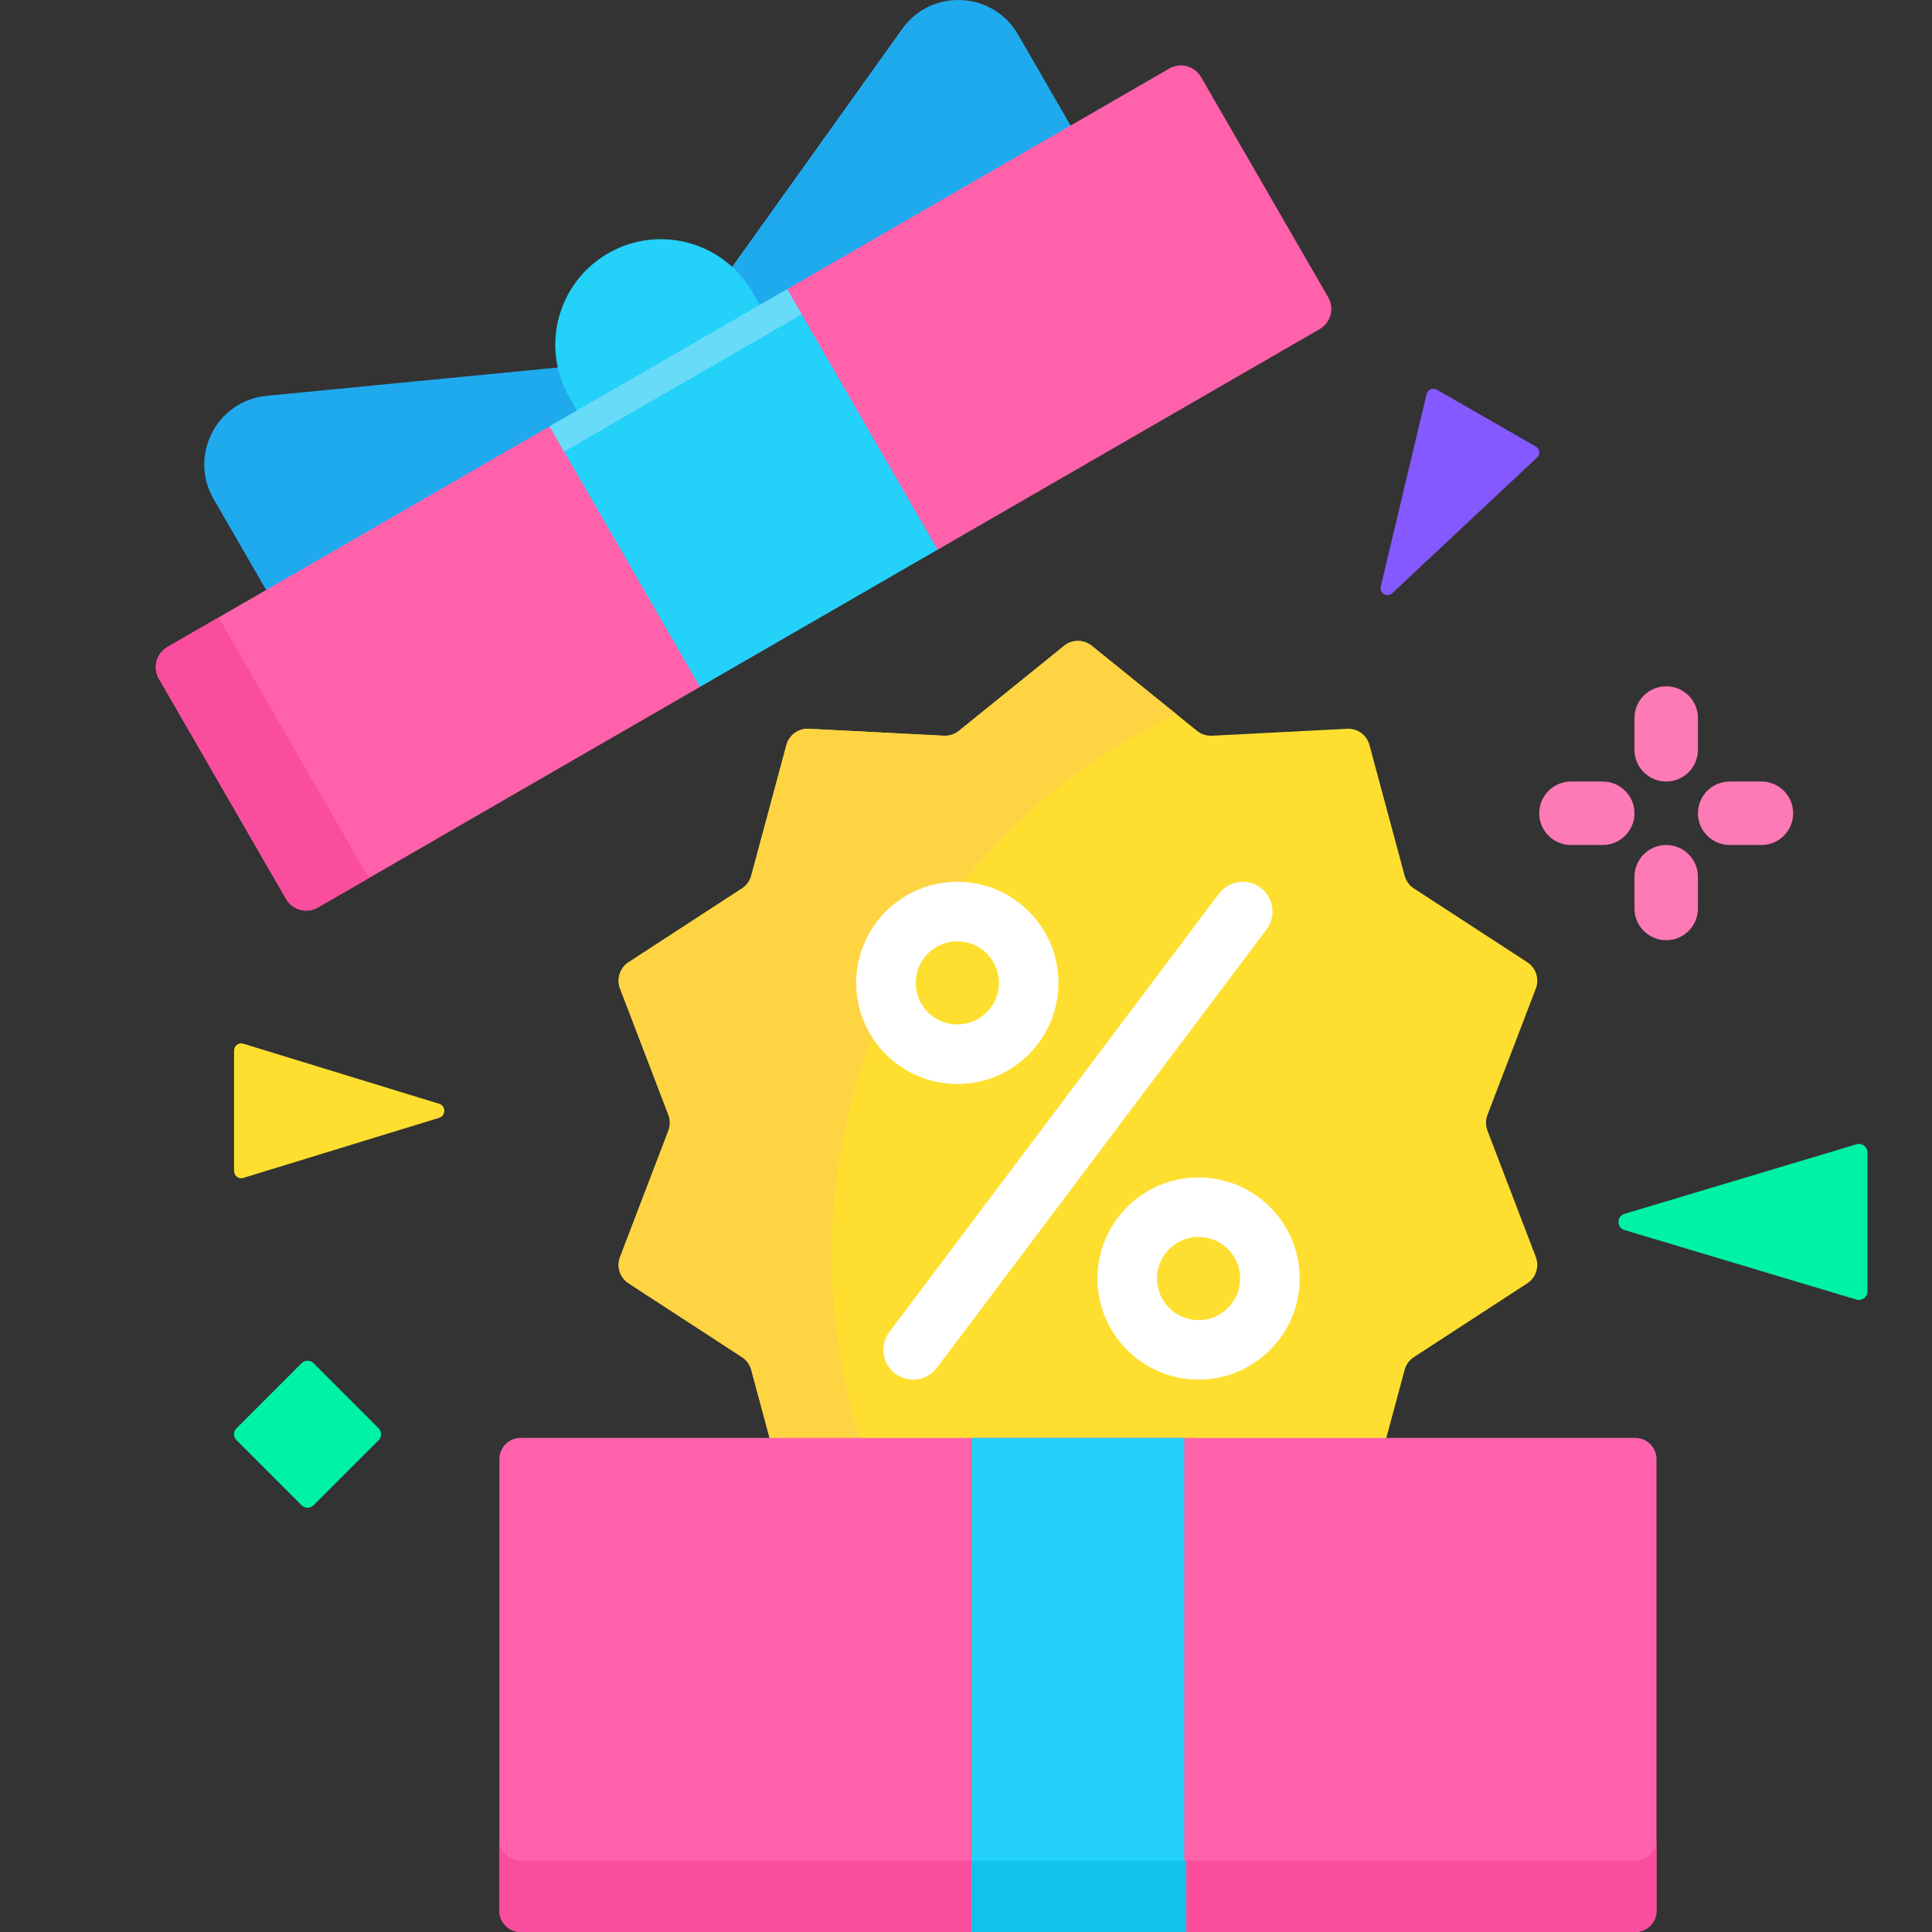 <?xml version="1.0" encoding="UTF-8"?> <svg xmlns="http://www.w3.org/2000/svg" width="487" height="487" viewBox="0 0 487 487" fill="none"><rect x="0" y="0" width="487" height="487" fill="#333333" stroke="none"/> <path d="M156.3 316.859C155.367 319.297 156.263 322.056 158.452 323.481L187.044 342.091C188.188 342.836 189.017 343.976 189.371 345.294L194.259 363.46H349.179L354.067 345.294C354.422 343.976 355.25 342.836 356.394 342.091L384.986 323.481C387.174 322.057 388.071 319.298 387.138 316.859L374.945 284.997C374.457 283.722 374.457 282.312 374.945 281.038L387.138 249.176C388.071 246.738 387.175 243.978 384.986 242.554L356.394 223.944C355.25 223.2 354.421 222.059 354.067 220.741L345.203 187.797C344.525 185.276 342.178 183.571 339.57 183.705L305.5 185.455C304.137 185.525 302.796 185.089 301.735 184.232L275.2 162.79C273.169 161.149 270.268 161.149 268.237 162.79L241.703 184.232C240.641 185.09 239.301 185.525 237.938 185.455L203.868 183.705C201.261 183.571 198.914 185.276 198.235 187.797L189.371 220.741C189.016 222.059 188.188 223.199 187.044 223.944L158.452 242.554C156.264 243.978 155.367 246.737 156.3 249.176L168.493 281.038C168.981 282.313 168.981 283.723 168.493 284.997L156.3 316.859Z" fill="#FEDF30"></path> <path d="M156.3 316.859C155.367 319.298 156.263 322.057 158.452 323.481L187.044 342.091C188.188 342.835 189.017 343.976 189.371 345.294L194.259 363.46H217.164C212.311 348.685 209.673 332.905 209.673 316.506C209.673 256.111 245.275 204.04 296.632 180.11L275.2 162.79C273.169 161.149 270.268 161.149 268.237 162.79L241.702 184.232C240.641 185.09 239.3 185.525 237.937 185.455L203.867 183.705C201.26 183.571 198.913 185.276 198.234 187.798L189.37 220.741C189.015 222.059 188.187 223.199 187.043 223.944L158.451 242.554C156.263 243.978 155.366 246.738 156.299 249.176L168.492 281.038C168.98 282.313 168.98 283.723 168.492 284.997L156.3 316.859Z" fill="#FFD443"></path> <path d="M412.226 487H131.211C128.272 487 125.889 484.617 125.889 481.678V367.782C125.889 364.843 128.272 362.46 131.211 362.46H412.226C415.165 362.46 417.548 364.843 417.548 367.782V481.678C417.548 484.617 415.165 487 412.226 487Z" fill="#FF62AB"></path> <path d="M131.211 469H412.226C415.165 469 417.548 466.617 417.548 463.678V481.678C417.548 484.617 415.165 487 412.226 487H131.211C128.272 487 125.889 484.617 125.889 481.678V463.678C125.889 466.617 128.272 469 131.211 469Z" fill="#FA4D9D"></path> <path d="M244.917 362.459H298.519V487H244.917V362.459Z" fill="#24D1F8"></path> <path d="M245 469H299V487H245V469Z" fill="#12C3EB"></path> <path d="M188.758 74.098L191.151 78.244L270.363 32.511L256.61 8.688C250.291 -2.256 234.774 -3.009 227.426 7.272L183.943 68.106C185.816 69.832 187.453 71.837 188.758 74.098V74.098Z" fill="#1FAAEE"></path> <path d="M67.585 149.584L146.797 103.851L144.404 99.705C143.08 97.413 142.153 94.998 141.6 92.542L67.197 99.78C54.619 101.004 47.513 114.818 53.831 125.762L67.585 149.584Z" fill="#1FAAEE"></path> <path d="M145.931 104.351L192.017 77.744L189.624 73.598C182.276 60.872 166.004 56.511 153.277 63.859C140.551 71.206 136.19 87.479 143.538 100.206L145.931 104.351Z" fill="#24D1F8"></path> <path d="M176.8 171.782L139.884 107.842L138.518 107.476L42.217 163.076C39.407 164.698 38.444 168.291 40.067 171.101L72.108 226.598C73.73 229.408 77.323 230.371 80.133 228.748L176.434 173.149L176.8 171.782Z" fill="#FF62AB"></path> <path fill-rule="evenodd" clip-rule="evenodd" d="M55.114 155.63L42.217 163.076C39.407 164.698 38.444 168.291 40.067 171.101L72.108 226.598C73.73 229.408 77.323 230.371 80.133 228.748L93.247 221.177C92.732 220.705 92.279 220.147 91.912 219.509L55.114 155.63Z" fill="#FA4D9D"></path> <path d="M334.798 74.933L302.757 19.436C301.135 16.626 297.542 15.663 294.732 17.286L198.431 72.886L198.065 74.252L234.981 138.191L236.347 138.558L332.648 82.958C335.457 81.336 336.42 77.743 334.798 74.933V74.933Z" fill="#FF62AB"></path> <path d="M138.515 107.474L198.425 72.884L236.341 138.554L176.431 173.144L138.515 107.474Z" fill="#24D1F8"></path> <path d="M138.514 107.472L198.424 72.882L202.098 79.245L142.188 113.835L138.514 107.472Z" fill="#68DBF9"></path> <path d="M350.952 149.519L387.451 115.322C388.303 114.524 388.14 113.134 387.125 112.552L362.174 98.234C361.16 97.652 359.868 98.206 359.598 99.339L348.051 147.855C347.652 149.532 349.69 150.702 350.952 149.519V149.519Z" fill="#8559FF"></path> <path d="M409.486 310.057L467.981 327.596C469.347 328.006 470.721 326.983 470.721 325.557V290.479C470.721 289.053 469.347 288.03 467.981 288.44L409.486 305.979C407.462 306.585 407.462 309.45 409.486 310.057Z" fill="#00F2A6"></path> <path d="M110.719 278.238L61.314 263.079C60.16 262.725 59 263.609 59 264.841V295.159C59 296.391 60.16 297.275 61.314 296.921L110.719 281.762C112.427 281.239 112.427 278.762 110.719 278.238V278.238Z" fill="#FEDF30"></path> <path d="M76.022 343.624L59.623 360.023C58.792 360.854 58.792 362.202 59.623 363.034L76.022 379.433C76.853 380.264 78.201 380.264 79.033 379.433L95.432 363.034C96.263 362.203 96.263 360.855 95.432 360.023L79.033 343.624C78.201 342.792 76.853 342.792 76.022 343.624Z" fill="#00F2A6"></path> <path d="M241.312 273.246C255.366 273.246 266.799 261.812 266.799 247.759C266.799 233.706 255.365 222.272 241.312 222.272C227.259 222.272 215.825 233.706 215.825 247.759C215.825 261.812 227.258 273.246 241.312 273.246V273.246ZM241.312 237.271C247.095 237.271 251.799 241.975 251.799 247.758C251.799 253.541 247.094 258.245 241.312 258.245C235.53 258.245 230.825 253.541 230.825 247.758C230.825 241.975 235.53 237.271 241.312 237.271Z" fill="white"></path> <path d="M302.125 296.789C288.071 296.789 276.638 308.223 276.638 322.276C276.638 336.329 288.071 347.762 302.125 347.762C316.179 347.762 327.612 336.328 327.612 322.276C327.612 308.223 316.179 296.789 302.125 296.789ZM302.125 332.763C296.343 332.763 291.638 328.059 291.638 322.277C291.638 316.494 296.343 311.79 302.125 311.79C307.908 311.79 312.612 316.494 312.612 322.277C312.612 328.059 307.908 332.763 302.125 332.763Z" fill="white"></path> <path d="M317.767 223.777C314.456 221.287 309.754 221.953 307.265 225.263L224.182 335.754C221.693 339.065 222.359 343.767 225.669 346.256C227.02 347.272 228.602 347.762 230.17 347.762C232.447 347.762 234.696 346.73 236.17 344.77L319.253 234.279C321.744 230.969 321.078 226.267 317.767 223.777V223.777Z" fill="white"></path> <path d="M420 237C415.582 237 412 233.418 412 229V221C412 216.582 415.582 213 420 213C424.418 213 428 216.582 428 221V229C428 233.418 424.419 237 420 237Z" fill="#FE7AB6"></path> <path d="M420 197C415.582 197 412 193.418 412 189V181C412 176.582 415.582 173 420 173C424.418 173 428 176.582 428 181V189C428 193.418 424.419 197 420 197Z" fill="#FE7AB6"></path> <path d="M444 213H436C431.582 213 428 209.418 428 205C428 200.582 431.582 197 436 197H444C448.418 197 452 200.582 452 205C452 209.418 448.419 213 444 213Z" fill="#FE7AB6"></path> <path d="M404 213H396C391.582 213 388 209.418 388 205C388 200.582 391.582 197 396 197H404C408.418 197 412 200.582 412 205C412 209.418 408.419 213 404 213Z" fill="#FE7AB6"></path> </svg> 